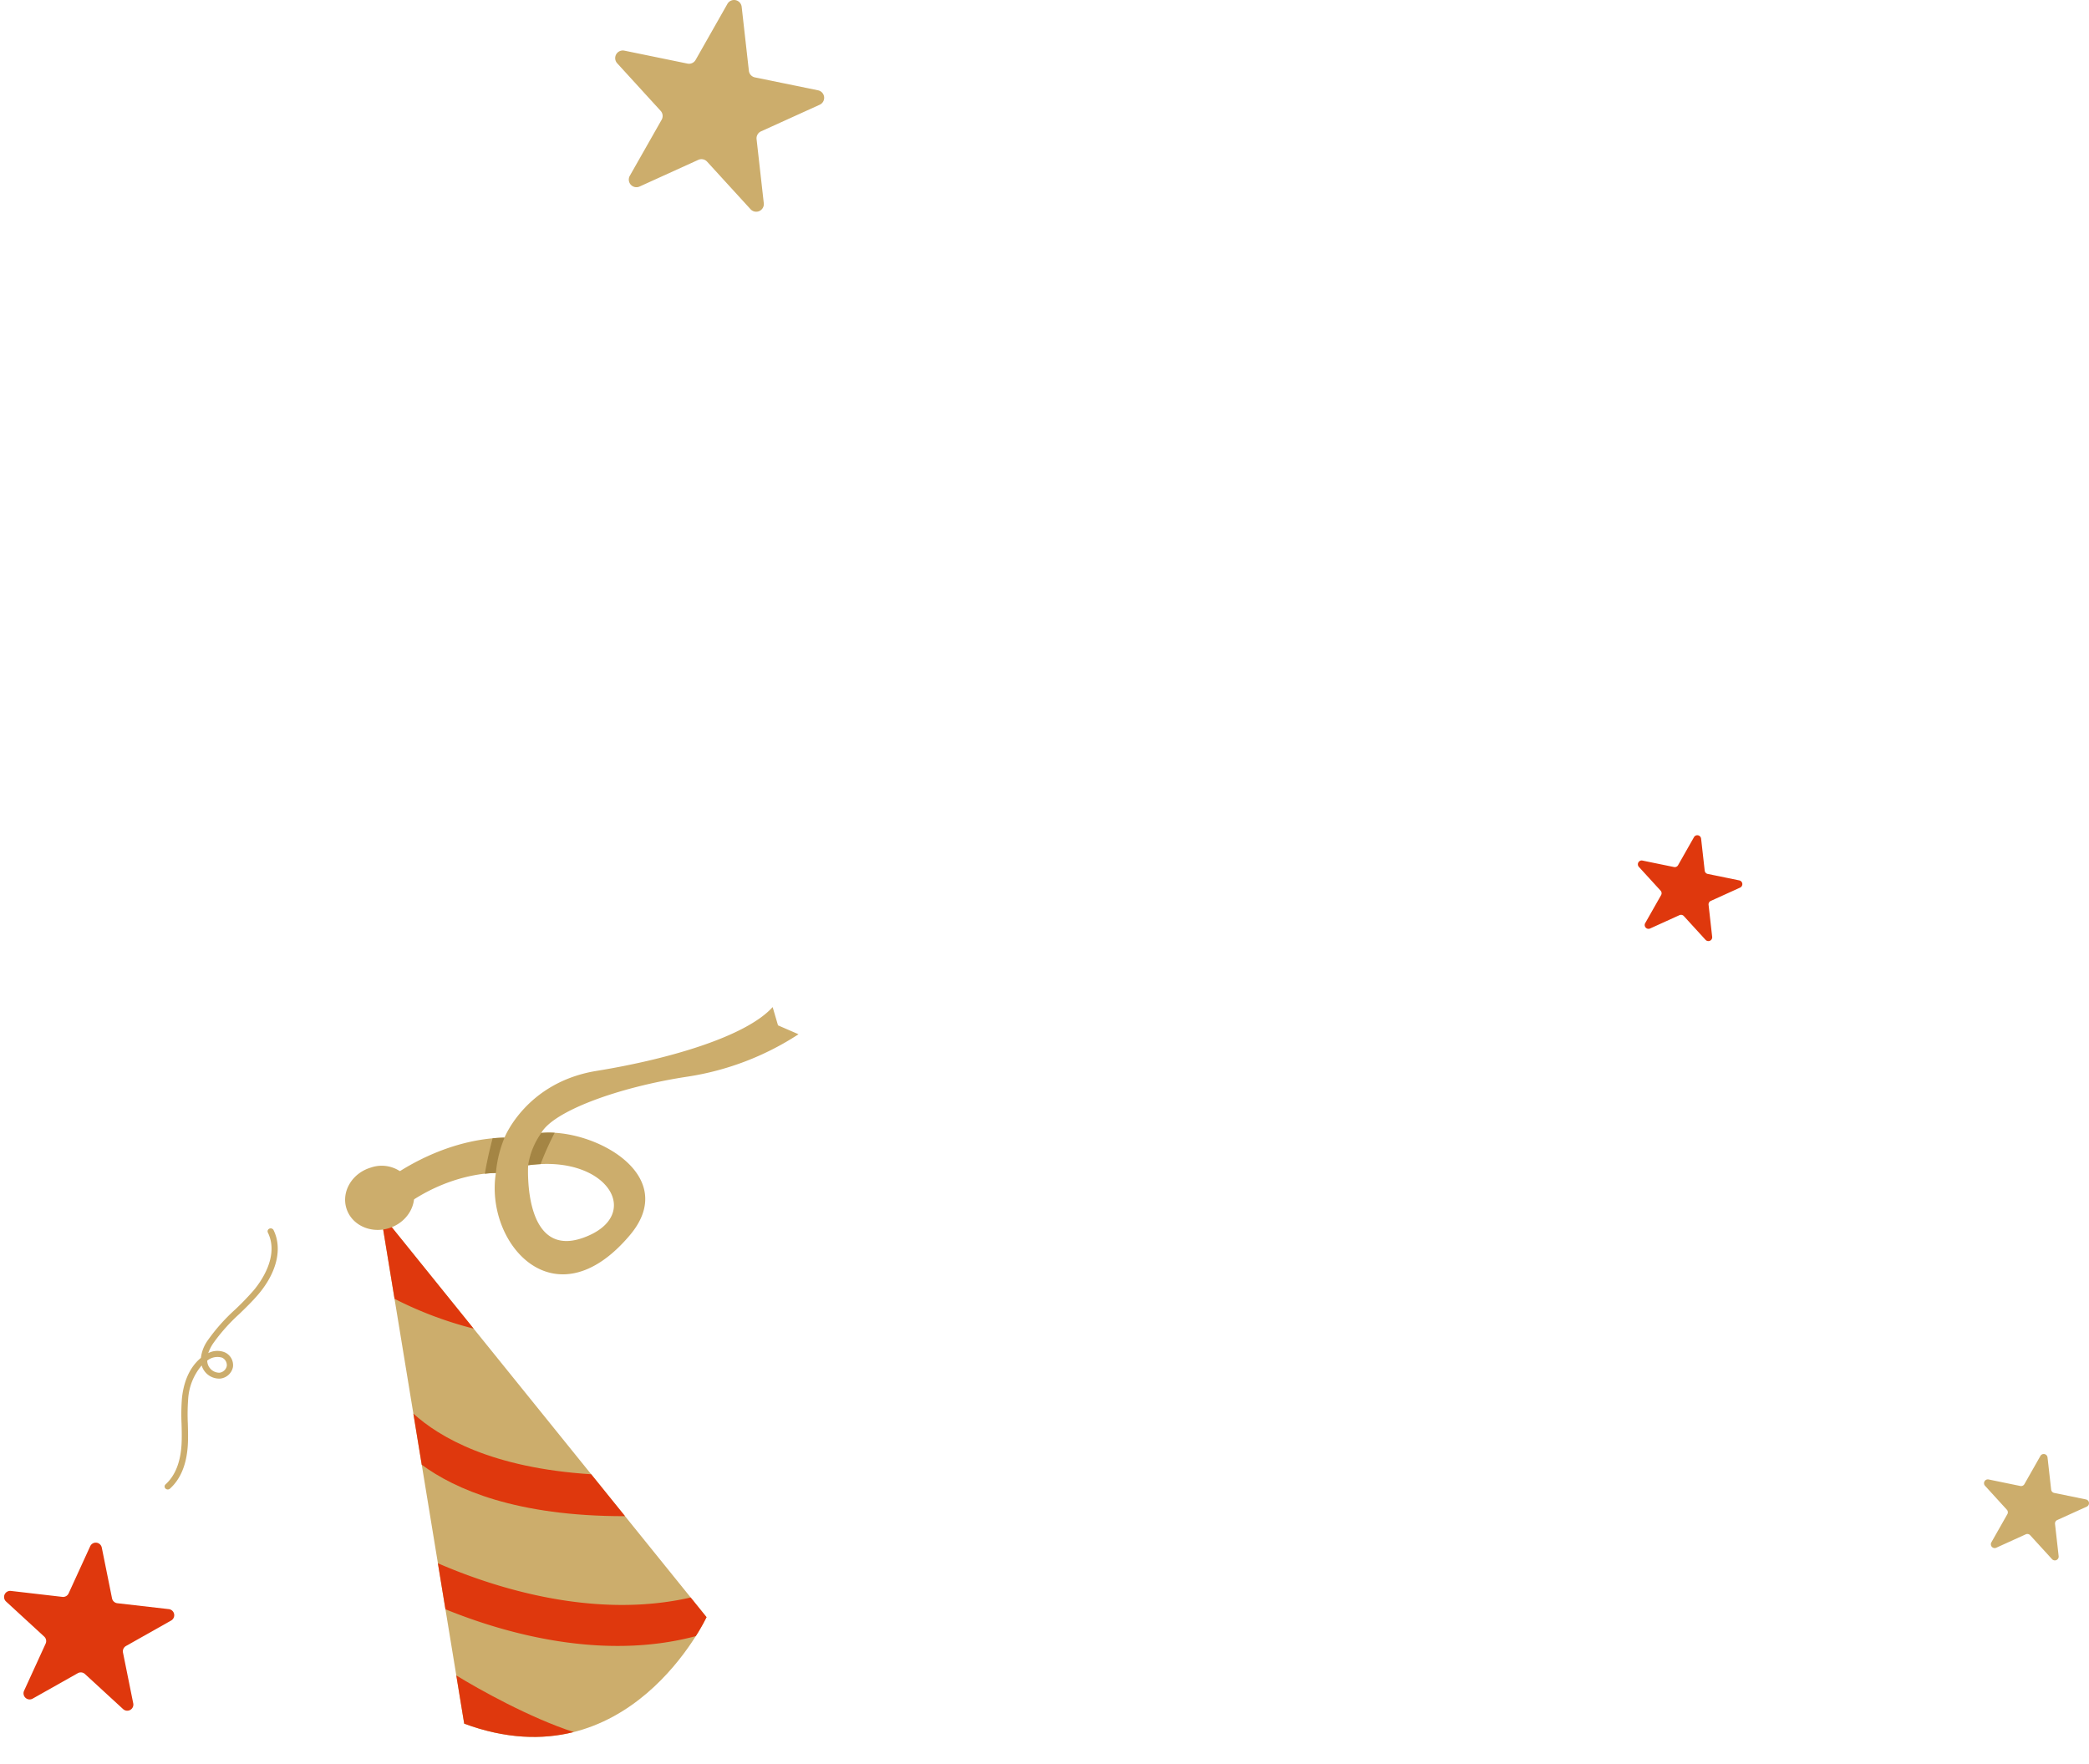 <svg xmlns="http://www.w3.org/2000/svg" width="383.051" height="323.412" viewBox="0 0 383.051 323.412"><g transform="translate(-1066.094 -7004.073)"><path d="M23.209,349.176l1.323,11.752a1.4,1.4,0,0,0,1.109,1.214l11.581,2.371a1.4,1.4,0,0,1,.3,2.642l-10.77,4.887a1.4,1.4,0,0,0-.807,1.431l1.323,11.752a1.4,1.4,0,0,1-2.419,1.1l-7.978-8.731a1.4,1.4,0,0,0-1.609-.331l-10.767,4.89a1.4,1.4,0,0,1-1.8-1.961L8.536,369.91a1.391,1.391,0,0,0-.184-1.633L.379,359.546a1.4,1.4,0,0,1,1.311-2.311l11.584,2.377a1.388,1.388,0,0,0,1.494-.678l5.839-10.285a1.4,1.4,0,0,1,2.6.533Z" transform="translate(1178.88 6656.121)" fill="#ccad6c"/><g transform="translate(1114.673 7207.662) rotate(-18)"><g transform="translate(0 10.765)"><path d="M0,344.914,14.322,251.17l33.973,88.9S25.2,364.81,0,344.913Z" transform="translate(0 -237.431)" fill="#ccad6c"/><path d="M67.38,636.29c4.394,6.143,13.549,14.355,32.538,20.491l-3.528-9.228C79.408,640.829,72,632.473,68.815,626.9Z" transform="translate(-60.115 -576.366)" fill="#df380d"/><path d="M73.2,927.884c-18.413-1.65-34.072-13.163-42.141-20.294l-1.291,8.452c8.763,7.388,24.249,17.91,42.137,18.869a35.159,35.159,0,0,0,2.949-2.7Z" transform="translate(-26.56 -829.568)" fill="#df380d"/><path d="M122.667,276.565l-9.7-25.4-2.4,15.72a69.114,69.114,0,0,0,12.106,9.675Z" transform="translate(-98.64 -237.431)" fill="#df380d"/><path d="M1.353,1117.99,0,1126.85c6.46,5.1,12.784,7.265,18.615,7.667-6.845-4.964-14.2-12.922-17.263-16.523Z" transform="translate(0 -1019.364)" fill="#df380d"/><path d="M191.262,140.364c-11.872.378-5.528-15.762-5.528-15.762C200.294,127.183,203.134,139.985,191.262,140.364Zm45.975-26.009.1-3.485c-6.408,3.688-21.387,3.151-34.313,1.151s-19.846,6.42-19.846,6.42c-11.655-3.514-22.963.771-22.963.771l.711,5.788c10.57-3.8,18.742-.878,18.742-.878-5.956,11.694,1.761,29.684,19.859,18.426,12.259-7.624-.293-20.724-9.67-22.84,3.349-3.1,15.988-3.626,28.666-1.534a51.448,51.448,0,0,0,21.788-1.1l-3.076-2.717Z" transform="translate(-142.946 -110.87)" fill="#ccad6c"/><path d="M403.338,201.883a16.489,16.489,0,0,0-2.332-.732,13.563,13.563,0,0,0-4.136,4.893c.781.137,1.525.31,2.237.506a51.97,51.97,0,0,1,4.231-4.665Z" transform="translate(-354.081 -192.309)" fill="#a48544"/><path d="M325.763,182.52c-.895,1.375-2.2,3.486-3.363,5.741a18.726,18.726,0,0,1,1.964.5,21.827,21.827,0,0,1,3.512-5.68C327.171,182.862,326.465,182.678,325.763,182.52Z" transform="translate(-287.64 -175.503)" fill="#a48544"/><path d="M93.056,170.125c-.1,3.2-3.033,5.727-6.559,5.639s-6.305-2.754-6.208-5.956,3.033-5.727,6.559-5.639a6.076,6.076,0,0,1,6.208,5.955Z" transform="translate(-71.631 -158.948)" fill="#ccad6c"/></g></g><g transform="translate(1031.335 7032.623) rotate(3)"><path d="M107.607,24.135a1.518,1.518,0,0,1,.948,1.506,1.57,1.57,0,0,1-1.27,1.281,2.235,2.235,0,0,1-2.329-1.842c-.015-.079-.028-.159-.038-.241a2.935,2.935,0,0,1,2.69-.705ZM115.824.289a.6.6,0,0,0-.779-.229.527.527,0,0,0-.245.732c2.389,4.289-.965,9.29-2.05,10.722a49.156,49.156,0,0,1-3.239,3.726,33.782,33.782,0,0,0-4.67,5.846,6.927,6.927,0,0,0-1.1,3.294c-2.369,2.176-2.991,5.359-3.089,7.692a38.044,38.044,0,0,0,.179,4.589c.1,1.249.2,2.541.194,3.8-.024,3.258-.88,5.755-2.542,7.421a.521.521,0,0,0,.027.768.605.605,0,0,0,.817-.025c1.866-1.872,2.827-4.616,2.853-8.156.01-1.307-.1-2.62-.2-3.891a37.1,37.1,0,0,1-.178-4.466,10.491,10.491,0,0,1,2.152-6.347,3.361,3.361,0,0,0,3.53,2.224,2.668,2.668,0,0,0,2.213-2.231,2.581,2.581,0,0,0-1.651-2.626,3.623,3.623,0,0,0-3.008.309,7.787,7.787,0,0,1,.811-1.839,33.093,33.093,0,0,1,4.528-5.65c1.127-1.214,2.292-2.47,3.31-3.81,3.153-4.159,3.951-8.589,2.132-11.853Z" transform="translate(-20.704 192)" fill="#ccad6c"/></g><path d="M11.659,348.562l.664,5.9a.7.7,0,0,0,.557.61l5.816,1.191a.7.7,0,0,1,.151,1.327l-5.409,2.454a.7.7,0,0,0-.405.719l.664,5.9a.7.7,0,0,1-1.215.552L8.476,362.83a.7.7,0,0,0-.808-.166L2.261,365.12a.7.7,0,0,1-.9-.985l2.931-5.164a.7.7,0,0,0-.092-.82l-4-4.385a.7.7,0,0,1,.658-1.16L6.669,353.8a.7.7,0,0,0,.75-.34l2.932-5.165a.7.7,0,0,1,1.306.268Z" transform="translate(1429.882 6922.744)" fill="#ccad6c"/><path d="M11.608,348.559l.661,5.876a.7.7,0,0,0,.554.607l5.79,1.185a.7.7,0,0,1,.151,1.321l-5.385,2.443a.7.7,0,0,0-.4.715l.661,5.876a.7.7,0,0,1-1.21.55l-3.989-4.365a.7.7,0,0,0-.8-.166l-5.384,2.445a.7.7,0,0,1-.9-.981l2.918-5.141a.7.7,0,0,0-.092-.816l-3.99-4.364a.7.7,0,0,1,.655-1.155l5.792,1.188a.694.694,0,0,0,.747-.339l2.919-5.143a.7.7,0,0,1,1.3.267Z" transform="translate(1366.409 6809.276)" fill="#df380d"/><path d="M18.652,348.934l1.063,9.444a1.124,1.124,0,0,0,.891.976l9.306,1.9a1.123,1.123,0,0,1,.242,2.123L21.5,367.309a1.126,1.126,0,0,0-.649,1.15l1.063,9.444a1.123,1.123,0,0,1-1.944.884l-6.411-7.016a1.123,1.123,0,0,0-1.293-.266l-8.653,3.929a1.123,1.123,0,0,1-1.441-1.576l4.69-8.263a1.118,1.118,0,0,0-.148-1.312L.306,357.267a1.122,1.122,0,0,1,1.053-1.857l9.309,1.91a1.115,1.115,0,0,0,1.2-.545l4.692-8.265a1.121,1.121,0,0,1,2.089.428Z" transform="translate(1035.812 6941.842) rotate(-4.992)" fill="#df380d"/></g></svg>